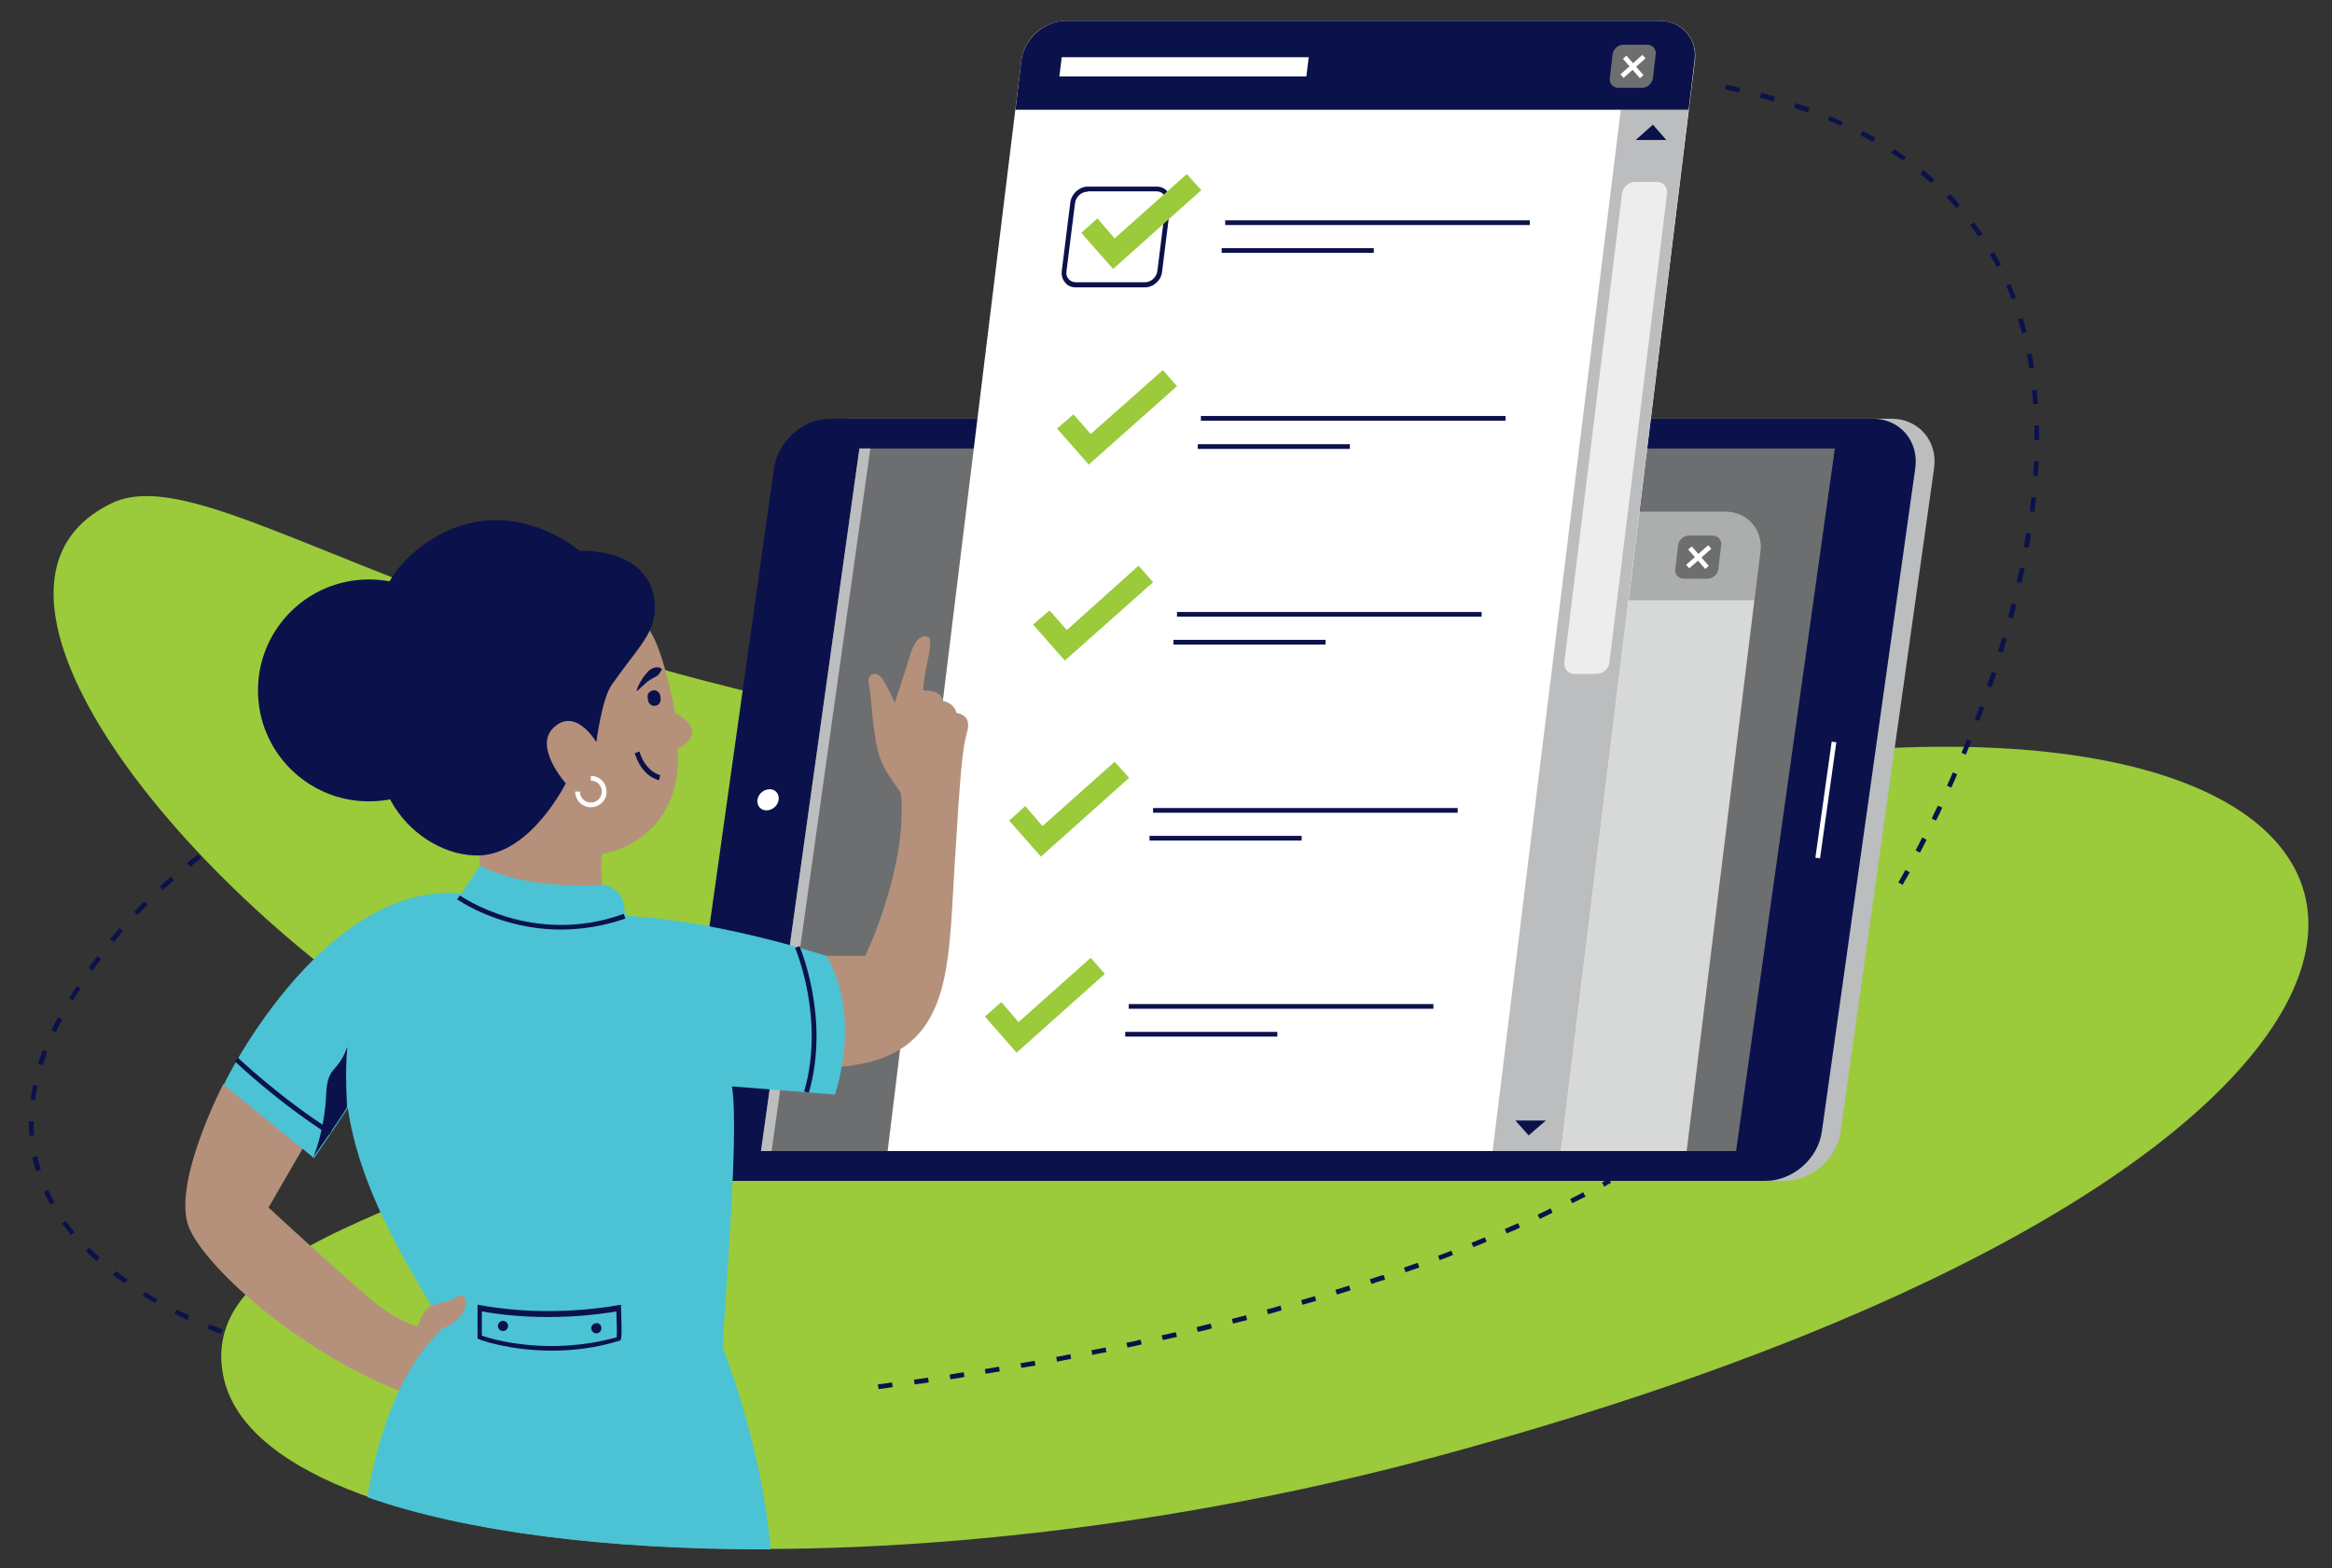 <?xml version="1.0" encoding="utf-8"?>
<!-- Generator: Adobe Illustrator 25.0.0, SVG Export Plug-In . SVG Version: 6.00 Build 0)  -->
<svg version="1.1" id="Layer_1" xmlns="http://www.w3.org/2000/svg" xmlns:xlink="http://www.w3.org/1999/xlink" x="0px" y="0px"
	 viewBox="0 0 594.8 400" style="enable-background:new 0 0 594.8 400;" xml:space="preserve">
<rect x="0" y="0" width="594.8" height="400" fill="#333333" stroke="none"/>
<style type="text/css">
	.st0{fill:#9BCA3B;}
	.st1{fill:#BBBDBF;}
	.st2{fill:#0B124B;}
	.st3{fill:#6D6E70;}
	.st4{fill:#FFFFFF;}
	.st5{opacity:0.83;fill:#EDEDED;}
	.st6{opacity:0.4;fill:#6D6E70;}
	.st7{fill:#EDEDED;}
	.st8{fill:#B5917B;}
	.st9{fill:#4BC3D4;}
</style>
<path class="st0" d="M28.4,128.4c-43.9,21.3,18.1,99.2,83.3,138.6c65.2,39.4-63.9,35.7-54.8,83.7s163.1,60.4,309.9,20.7
	c277.7-75.1,276-195.4,99-179.5C161.9,219.3,63.9,111.2,28.4,128.4z"/>
<g>
	<path class="st1" d="M455.1,301.2H189.3c-7,0-11.9-5.7-10.9-12.7l23.8-169c1-7,7.4-12.7,14.4-12.7h265.8c7,0,11.9,5.7,10.9,12.7
		l-23.8,169C468.6,295.5,462.1,301.2,455.1,301.2z"/>
	<path class="st2" d="M450.3,301.2H184.5c-7,0-11.9-5.7-10.9-12.7l23.8-169c1-7,7.4-12.7,14.4-12.7h265.8c7,0,11.9,5.7,10.9,12.7
		l-23.8,169C463.8,295.5,457.3,301.2,450.3,301.2z"/>
	<polygon class="st3" points="442.8,293.6 194.1,293.6 219.2,114.4 468,114.4 	"/>
	<polygon class="st1" points="196.8,293.6 194.1,293.6 219.2,114.4 222,114.4 	"/>
	<g>
		
			<rect x="450.9" y="203.4" transform="matrix(0.139 -0.99 0.99 0.139 198.99 636.885)" class="st4" width="29.9" height="1.2"/>
	</g>
	<path class="st4" d="M198.6,204c-0.2,1.5-1.6,2.7-3.1,2.7c-1.5,0-2.5-1.2-2.3-2.7c0.2-1.5,1.6-2.7,3.1-2.7
		C197.8,201.3,198.8,202.5,198.6,204z"/>
</g>
<g>
	<path class="st5" d="M258.5,293.6l18.8-152.9c0.7-5.7,5.8-10.2,11.5-10.2H440c5.7,0,9.7,4.6,9,10.2l-18.8,152.9H258.5z"/>
	<path class="st6" d="M440,130.4H288.8c-5.7,0-10.8,4.6-11.5,10.2l-1.5,12.5h171.7l1.5-12.5C449.7,135,445.7,130.4,440,130.4z"/>
	<g>
		<g>
			<path class="st3" d="M435.5,147.6h-6c-1.4,0-2.4-1.1-2.2-2.5l0.7-6c0.2-1.4,1.4-2.5,2.8-2.5h6c1.4,0,2.4,1.1,2.2,2.5l-0.7,6
				C438.2,146.4,436.9,147.6,435.5,147.6z"/>
			<g>
				
					<rect x="432.6" y="138.7" transform="matrix(0.752 -0.659 0.659 0.752 13.869 320.941)" class="st4" width="1.2" height="6.6"/>
			</g>
			<g>
				
					<rect x="429.5" y="141.4" transform="matrix(0.747 -0.665 0.665 0.747 15.21 324.053)" class="st4" width="7.5" height="1.2"/>
			</g>
		</g>
		<polygon class="st2" points="349.9,144.6 286.9,144.6 287.5,139.8 350.5,139.8 		"/>
	</g>
</g>
<g>
	<path class="st4" d="M398.1,293.6H226.4l34.1-278.1c0.7-5.7,5.8-10.2,11.5-10.2h151.3c5.7,0,9.7,4.6,9,10.2L398.1,293.6z"/>
	<g>
		<g>
			<path class="st2" d="M292,73.3h-17.6c-1.1,0-2.1-0.4-2.7-1.2c-0.7-0.8-1-1.8-0.9-2.9l2.2-17.6c0.3-2.2,2.3-4,4.4-4H295
				c1.1,0,2.1,0.4,2.7,1.2c0.7,0.8,1,1.8,0.9,2.9l-2.2,17.6C296.2,71.5,294.2,73.3,292,73.3z M277.4,48.9c-1.6,0-3,1.3-3.2,2.9
				L272,69.3c-0.1,0.7,0.1,1.4,0.6,1.9c0.4,0.5,1.1,0.8,1.8,0.8H292c1.6,0,3-1.3,3.2-2.9l2.2-17.6c0.1-0.7-0.1-1.4-0.6-1.9
				c-0.4-0.5-1.1-0.8-1.8-0.8H277.4z"/>
		</g>
		<g>
			<polygon class="st0" points="283.9,68.6 275.8,59.4 279.9,55.7 284.3,60.8 302.7,44.4 306.4,48.5 			"/>
		</g>
		<g>
			<rect x="312.5" y="56.2" class="st2" width="77.7" height="1.2"/>
		</g>
		<g>
			<rect x="311.6" y="63.3" class="st2" width="38.8" height="1.2"/>
		</g>
	</g>
	<g>
		<path class="st4" d="M285.9,122.6h-17.6c-1.9,0-3.2-1.5-3-3.4l2.2-17.6c0.2-1.9,1.9-3.4,3.8-3.4h17.6c1.9,0,3.2,1.5,3,3.4
			l-2.2,17.6C289.5,121.1,287.7,122.6,285.9,122.6z"/>
		<g>
			<polygon class="st0" points="277.7,118.5 269.6,109.3 273.8,105.7 278.2,110.7 296.6,94.4 300.2,98.5 			"/>
		</g>
		<g>
			<rect x="306.3" y="106.1" class="st2" width="77.7" height="1.2"/>
		</g>
		<g>
			<rect x="305.5" y="113.3" class="st2" width="38.8" height="1.2"/>
		</g>
	</g>
	<g>
		<path class="st4" d="M279.7,172.6h-17.6c-1.9,0-3.2-1.5-3-3.4l2.2-17.6c0.2-1.9,1.9-3.4,3.8-3.4h17.6c1.9,0,3.2,1.5,3,3.4
			l-2.2,17.6C283.3,171.1,281.6,172.6,279.7,172.6z"/>
		<g>
			<polygon class="st0" points="271.6,168.5 263.5,159.3 267.7,155.7 272.1,160.7 290.4,144.3 294.1,148.5 			"/>
		</g>
		<g>
			<rect x="300.2" y="156.1" class="st2" width="77.7" height="1.2"/>
		</g>
		<g>
			<rect x="299.3" y="163.2" class="st2" width="38.8" height="1.2"/>
		</g>
	</g>
	<g>
		<path class="st4" d="M273.6,222.6H256c-1.9,0-3.2-1.5-3-3.4l2.2-17.6c0.2-1.9,1.9-3.4,3.8-3.4h17.6c1.9,0,3.2,1.5,3,3.4l-2.2,17.6
			C277.2,221.1,275.5,222.6,273.6,222.6z"/>
		<g>
			<polygon class="st0" points="265.5,218.5 257.4,209.3 261.5,205.6 265.9,210.7 284.3,194.3 288,198.4 			"/>
		</g>
		<g>
			<rect x="294.1" y="206.1" class="st2" width="77.7" height="1.2"/>
		</g>
		<g>
			<rect x="293.2" y="213.2" class="st2" width="38.8" height="1.2"/>
		</g>
	</g>
	<g>
		<path class="st4" d="M267.4,272.6h-17.6c-1.9,0-3.2-1.5-3-3.4l2.2-17.6c0.2-1.9,1.9-3.4,3.8-3.4h17.6c1.9,0,3.2,1.5,3,3.4
			l-2.2,17.6C271,271,269.3,272.6,267.4,272.6z"/>
		<g>
			<polygon class="st0" points="259.3,268.5 251.2,259.3 255.4,255.6 259.8,260.7 278.2,244.3 281.8,248.4 			"/>
		</g>
		<g>
			<rect x="287.9" y="256.1" class="st2" width="77.7" height="1.2"/>
		</g>
		<g>
			<rect x="287" y="263.2" class="st2" width="38.8" height="1.2"/>
		</g>
	</g>
	<g>
		<polygon class="st1" points="398.1,293.6 380.7,293.6 413.4,28 430.7,28 		"/>
		<path class="st7" d="M407.2,171.9h-5.6c-1.6,0-2.8-1.3-2.6-3l14.7-119.5c0.2-1.6,1.7-3,3.3-3h5.6c1.6,0,2.8,1.3,2.6,3l-14.7,119.5
			C410.4,170.6,408.9,171.9,407.2,171.9z"/>
		<polygon class="st2" points="421.6,31.8 417.2,35.7 425,35.7 		"/>
		<polygon class="st2" points="389.9,289.6 394.3,285.8 386.5,285.8 		"/>
	</g>
	<path class="st2" d="M423.3,5.3H272c-5.7,0-10.8,4.6-11.5,10.2L259,28h171.7l1.5-12.5C433,9.9,428.9,5.3,423.3,5.3z"/>
	<g>
		<g>
			<path class="st3" d="M418.8,22.4h-6c-1.4,0-2.4-1.1-2.2-2.5l0.7-6c0.2-1.4,1.4-2.5,2.8-2.5h6c1.4,0,2.4,1.1,2.2,2.5l-0.7,6
				C421.4,21.3,420.2,22.4,418.8,22.4z"/>
			<g>
				
					<rect x="415.9" y="13.6" transform="matrix(0.752 -0.659 0.659 0.752 92.22 278.841)" class="st4" width="1.2" height="6.6"/>
			</g>
			<g>
				
					<rect x="412.7" y="16.3" transform="matrix(0.747 -0.665 0.665 0.747 94.177 281.245)" class="st4" width="7.5" height="1.2"/>
			</g>
		</g>
		<polygon class="st4" points="333.2,19.5 270.2,19.5 270.8,14.6 333.8,14.6 		"/>
	</g>
</g>
<g>
	<path class="st8" d="M172.2,181.9c0,0-2.7-15.5-6.6-21.3c-8.3-12.3-22.2,5.9-22.2,5.9L127.6,188c0,0-6.1,14.9-5.3,30.2
		c0.6,11.9-4.4,19.1-4.4,19.1l39.3,2.8c0,0-4.7-10.8-3.7-22.2c13.6-2.9,20.3-13.6,19.3-26.8C181.6,186.3,172.2,181.9,172.2,181.9z"
		/>
	<g>
		<path class="st2" d="M168.1,199c-0.2,0-4.4-0.9-6.2-6.9l1.2-0.4c1.6,5.2,5.2,6,5.3,6L168.1,199z"/>
	</g>
	<path class="st2" d="M168.8,170.8c-0.3,0.5-0.5,0.8-0.7,1.1c-0.2,0.3-0.4,0.4-0.7,0.6c-0.5,0.3-1.1,0.6-1.6,0.9
		c-0.6,0.4-1.1,0.8-1.6,1.3l-0.8,0.7c-0.3,0.3-0.5,0.5-0.8,0.8l0,0c-0.1,0-0.1,0-0.2,0c0,0,0-0.1,0-0.1c0.1-0.4,0.2-0.7,0.4-1.1
		c0.1-0.3,0.3-0.7,0.5-1c0.2-0.3,0.4-0.7,0.6-1c0.2-0.3,0.4-0.6,0.7-0.9c0.5-0.6,1-1.3,1.8-1.6c0.4-0.2,0.8-0.3,1.2-0.3
		c0.4,0,0.9,0.1,1.4,0.6C168.8,170.6,168.8,170.7,168.8,170.8L168.8,170.8z"/>
	<path class="st2" d="M167.2,180L167.2,180c-0.9,0.2-1.7-0.4-1.9-1.3l-0.1-0.7c-0.2-0.9,0.4-1.7,1.3-1.9l0,0
		c0.9-0.2,1.7,0.4,1.9,1.3l0.1,0.7C168.6,179,168.1,179.9,167.2,180z"/>
	<path class="st8" d="M210.7,243.8h10c0,0,10.9-22.6,9.1-41.5c-2.5-3.9-5.7-6.8-6.6-14.6c-0.9-4.8-0.9-10.4-1.6-13.2
		c-0.7-2.7,2.1-3.9,3.9-0.7c1.8,3.2,2.7,5.5,2.7,5.5s2.5-7.5,3.9-12.1c1.4-4.6,3.4-5.5,4.8-4.6c1.4,0.9-1.6,10-1.4,13.5
		c3.2,0,4.6,0.9,5,2.7c1.8,0.2,3.4,1.9,3.4,3c1.6,0.4,3.9,1.1,2.7,5.2c-1.1,4.1-1.6,8.5-3.2,35.1c-1.6,26.7-0.9,47.5-28.9,50
		C186.7,274.6,210.7,243.8,210.7,243.8z"/>
	<path class="st8" d="M56.9,276.6c0,0-13.2,25.5-8.7,36.5c4.6,10.9,30,33.2,56.5,42.7c5.3-1,12.2-14.9,12.2-14.9l-4.4-2.1
		c0,0-6.8,2.3-18.9-8.2c-12.1-10.5-25.1-22.6-25.1-22.6l9.3-16.1l0-14.4l-12.8-3L56.9,276.6z"/>
	<path class="st9" d="M121.7,228.5c0,0,10.6,8.2,34.2,5c24.6,0.3,54.8,10.3,54.8,10.3s9.1,12.5,2.3,35.4l-26.3-2.1
		c2.1,13.5-2.7,63.4-3.1,80.5c0.2,0-78.9,0-78.9,0s0.2-10.5,8-18.7c-1.6-6.6-20.1-29.7-24-56.3c0,0.2-8.6,12.8-8.6,12.8l-23-18.7
		C56.9,276.6,84.3,220.8,121.7,228.5z"/>
	<path class="st8" d="M101.9,340.7c0,0,4.2-0.1,5.3-4c1.5-5,6.6-4.1,8.6-5.5c3.4-2.4,3.9,1.8,1.8,4.3c-2.4,2.8-5,3.4-5,3.4l-8.4,8
		L101.9,340.7z"/>
	<path class="st2" d="M147.8,140.5c0,0,18.4-1,19.2,13.7c0.4,7.2-4,10.5-11,20.5c-2.5,3.6-3.9,14.6-3.9,14.6s-5.3-9.2-11-3.6
		c-5,4.9,3.2,14.1,3.2,14.1s-8.8,17.9-22,18.4c-16.2,0.5-34.9-19.8-20.3-41.3c0,0-16.7-23.4,7.9-39.2
		C130,124.9,147.8,140.5,147.8,140.5z"/>
	<g>
		<path class="st2" d="M206.3,278.7l-1.2-0.3c5.4-18.5-2.2-36.4-2.3-36.6l1.1-0.5C204,241.5,211.8,259.8,206.3,278.7z"/>
	</g>
	<g>
		<path class="st2" d="M84,289.5c-13.5-8.6-24-18.7-24.1-18.8l0.8-0.9c0.1,0.1,10.6,10.1,23.9,18.6L84,289.5z"/>
	</g>
	<path class="st9" d="M117,228.9c0,0,19.7,13.8,42.4,4.8c0.2,0,0-1.3-0.3-2.9c-0.5-3.1-3.2-5.3-6.3-5.1c-7.2,0.4-20.2,0.3-30.4-4.9
		C122.4,220.9,117,228.9,117,228.9z"/>
	<g>
		<path class="st2" d="M143.1,237.1c-15.6,0-26.3-7.6-26.5-7.7l0.7-1c0.2,0.1,18.5,13.1,41.8,4.7l0.4,1.2
			C153.7,236.3,148.1,237.1,143.1,237.1z"/>
	</g>
	<g>
		<path class="st4" d="M150.7,205.9c-2.2,0-4-1.8-4-4h1.2c0,1.6,1.3,2.8,2.8,2.8c1.6,0,2.8-1.3,2.8-2.8c0-1.6-1.3-2.8-2.8-2.8v-1.2
			c2.2,0,4,1.8,4,4C154.8,204.1,152.9,205.9,150.7,205.9z"/>
	</g>
	<circle class="st2" cx="94.1" cy="176.1" r="28.3"/>
	<path class="st2" d="M88.6,267c-2.4,6.8-5.1,4.7-5.4,12c-0.4,9.6-3.3,16.2-3.3,16.2s8.7-12.5,8.6-12.8
		C88.6,282.6,87.9,273.8,88.6,267z"/>
</g>
<path class="st9" d="M196.6,395.2c-2.5-27.6-12.3-51.5-12.3-51.5c-6-6.8-46.1,0.6-46.1,0.6l-25.6-5.1c-11.4,10.7-16.6,29-18.9,42.7
	C118.7,390.7,154.8,395.3,196.6,395.2z"/>
<g>
	<g>
		<path class="st2" d="M140.8,344.5c-11,0-18.5-2.8-18.6-2.9l-0.4-0.2v-8.6l0.7,0.1c18.4,3.4,35.1,0,35.2,0l0.7-0.1l0,0.7
			c0.3,8.2,0.1,8.4-0.5,8.5C151.8,343.9,145.9,344.5,140.8,344.5z M123,340.7c2.5,0.9,16.9,5.2,34.3,0.4c0.1-0.9,0-3.8-0.1-6.6
			c-3.4,0.6-18.1,2.9-34.3,0V340.7z M157.7,340.9C157.7,340.9,157.7,340.9,157.7,340.9C157.7,340.9,157.7,340.9,157.7,340.9
			L157.7,340.9z"/>
	</g>
	<path class="st2" d="M153.4,338.8c0,0.7-0.6,1.3-1.3,1.3c-0.7,0-1.3-0.6-1.3-1.3c0-0.7,0.6-1.3,1.3-1.3
		C152.8,337.4,153.4,338,153.4,338.8z"/>
	<path class="st2" d="M129.6,338.2c0,0.7-0.6,1.3-1.3,1.3c-0.7,0-1.3-0.6-1.3-1.3c0-0.7,0.6-1.3,1.3-1.3
		C129,336.9,129.6,337.5,129.6,338.2z"/>
</g>
<g>
	<path class="st2" d="M224.1,354.3l-0.2-1.2c1.2-0.1,2.4-0.3,3.6-0.5l0.2,1.2C226.5,354,225.3,354.2,224.1,354.3z M233.3,353.1
		l-0.2-1.2c1.2-0.2,2.4-0.3,3.6-0.5l0.2,1.2C235.7,352.8,234.5,353,233.3,353.1z M242.4,351.8l-0.2-1.2c1.2-0.2,2.4-0.4,3.6-0.6
		l0.2,1.2C244.8,351.5,243.6,351.6,242.4,351.8z M251.4,350.4l-0.2-1.2c1.2-0.2,2.4-0.4,3.6-0.6l0.2,1.2
		C253.9,350,252.6,350.2,251.4,350.4z M260.5,348.9l-0.2-1.2c1.2-0.2,2.4-0.4,3.6-0.6l0.2,1.2C262.9,348.5,261.7,348.7,260.5,348.9z
		 M269.6,347.3l-0.2-1.2c1.2-0.2,2.4-0.4,3.6-0.7l0.2,1.2C272,346.8,270.8,347.1,269.6,347.3z M278.6,345.6l-0.2-1.2
		c1.2-0.2,2.4-0.5,3.6-0.7l0.2,1.2C281,345.1,279.8,345.3,278.6,345.6z M287.6,343.7l-0.3-1.2c1.2-0.2,2.4-0.5,3.6-0.8l0.3,1.2
		C290,343.2,288.8,343.5,287.6,343.7z M296.6,341.8l-0.3-1.2c1.2-0.3,2.4-0.5,3.6-0.8l0.3,1.2C299,341.3,297.8,341.5,296.6,341.8z
		 M305.5,339.7l-0.3-1.2c1.2-0.3,2.4-0.6,3.6-0.9l0.3,1.2C307.9,339.2,306.7,339.5,305.5,339.7z M314.5,337.6l-0.3-1.2
		c1.2-0.3,2.4-0.6,3.6-0.9l0.3,1.2C316.8,337,315.7,337.3,314.5,337.6z M323.4,335.2l-0.3-1.2c1.2-0.3,2.4-0.6,3.5-1l0.3,1.2
		C325.7,334.6,324.6,334.9,323.4,335.2z M332.2,332.8l-0.3-1.2c1.2-0.3,2.3-0.7,3.5-1l0.3,1.2C334.6,332.1,333.4,332.5,332.2,332.8z
		 M341,330.2l-0.4-1.2c1.2-0.4,2.3-0.7,3.5-1.1l0.4,1.2C343.4,329.5,342.2,329.8,341,330.2z M349.8,327.5l-0.4-1.2
		c1.2-0.4,2.3-0.8,3.5-1.1l0.4,1.2C352.1,326.7,351,327.1,349.8,327.5z M358.5,324.5l-0.4-1.2c1.2-0.4,2.3-0.8,3.5-1.2l0.4,1.2
		C360.8,323.7,359.7,324.1,358.5,324.5z M367.2,321.4l-0.4-1.1c1.2-0.4,2.3-0.9,3.4-1.3l0.4,1.1C369.5,320.6,368.3,321,367.2,321.4z
		 M375.8,318.1l-0.5-1.1c1.1-0.5,2.3-0.9,3.4-1.4l0.5,1.1C378.1,317.2,376.9,317.7,375.8,318.1z M384.3,314.6l-0.5-1.1
		c1.1-0.5,2.2-1,3.4-1.5l0.5,1.1C386.6,313.7,385.4,314.1,384.3,314.6z M392.7,310.9l-0.5-1.1c1.1-0.5,2.2-1,3.3-1.6l0.5,1.1
		C394.9,309.9,393.8,310.4,392.7,310.9z M401,306.9l-0.5-1.1c1.1-0.5,2.2-1.1,3.3-1.7l0.6,1.1C403.2,305.8,402.1,306.4,401,306.9z
		 M409.2,302.7l-0.6-1.1c0.6-0.3,1.2-0.6,1.7-1l0.6,1.1C410.3,302,409.7,302.3,409.2,302.7z"/>
</g>
<g>
	<path class="st2" d="M485.3,225.7l-1.1-0.6c0,0,0.7-1.2,1.8-3.2l1.1,0.6C485.9,224.5,485.3,225.7,485.3,225.7z M489.7,217.5
		l-1.1-0.6c0.5-1,1.1-2.1,1.7-3.3l1.1,0.6C490.8,215.4,490.2,216.5,489.7,217.5z M493.8,209.3l-1.1-0.5c0.5-1.1,1-2.2,1.6-3.3
		l1.1,0.5C494.9,207.1,494.4,208.2,493.8,209.3z M497.7,200.9l-1.1-0.5c0.5-1.1,1-2.2,1.5-3.4l1.1,0.5
		C498.7,198.7,498.2,199.8,497.7,200.9z M501.4,192.5l-1.1-0.5c0.5-1.1,0.9-2.2,1.4-3.4l1.1,0.5
		C502.3,190.2,501.9,191.4,501.4,192.5z M504.8,183.9l-1.1-0.4c0.4-1.1,0.9-2.3,1.3-3.4l1.1,0.4
		C505.7,181.6,505.2,182.8,504.8,183.9z M508,175.3l-1.2-0.4c0.4-1.1,0.8-2.3,1.2-3.5l1.2,0.4C508.7,173,508.4,174.1,508,175.3z
		 M510.8,166.5l-1.2-0.4c0.4-1.2,0.7-2.3,1.1-3.5l1.2,0.3C511.5,164.2,511.2,165.3,510.8,166.5z M513.4,157.7l-1.2-0.3
		c0.3-1.2,0.6-2.4,0.9-3.5l1.2,0.3C514,155.3,513.7,156.5,513.4,157.7z M515.6,148.7l-1.2-0.3c0.3-1.2,0.5-2.4,0.8-3.6l1.2,0.2
		C516.1,146.3,515.9,147.5,515.6,148.7z M517.4,139.7l-1.2-0.2c0.2-1.2,0.4-2.4,0.6-3.6l1.2,0.2
		C517.9,137.3,517.7,138.5,517.4,139.7z M518.9,130.6l-1.2-0.2c0.2-1.2,0.3-2.4,0.4-3.6l1.2,0.1C519.2,128.2,519,129.4,518.9,130.6z
		 M519.8,121.4l-1.2-0.1c0.1-1.2,0.2-2.5,0.2-3.7l1.2,0.1C519.9,118.9,519.9,120.2,519.8,121.4z M520.1,112.2l-1.2,0
		c0-1.2,0-2.5,0-3.7l1.2,0C520.1,109.7,520.1,110.9,520.1,112.2z M519.8,103l-1.2,0.1c-0.1-1.2-0.2-2.4-0.3-3.6l1.2-0.1
		C519.6,100.5,519.7,101.7,519.8,103z M518.8,93.8l-1.2,0.2c-0.2-1.2-0.4-2.4-0.6-3.6l1.2-0.2C518.4,91.3,518.6,92.6,518.8,93.8z
		 M516.9,84.7l-1.2,0.3c-0.3-1.2-0.6-2.4-1-3.5l1.2-0.4C516.3,82.3,516.6,83.5,516.9,84.7z M514.2,75.9l-1.1,0.4
		c-0.4-1.1-0.9-2.3-1.4-3.4l1.1-0.5C513.3,73.6,513.7,74.8,514.2,75.9z M509.3,68.1c-0.6-1.1-1.1-2.1-1.8-3.2l1.1-0.6
		c0.6,1.1,1.2,2.2,1.8,3.2L509.3,68.1z M504.6,60.3c-0.7-1-1.4-2-2.1-2.9l1-0.7c0.7,1,1.5,2,2.2,3L504.6,60.3z M499,53.1
		c-0.8-0.9-1.6-1.8-2.5-2.7l0.9-0.9c0.9,0.9,1.7,1.8,2.5,2.7L499,53.1z M492.6,46.7c-0.9-0.8-1.8-1.6-2.8-2.3l0.8-1
		c1,0.8,1.9,1.6,2.8,2.4L492.6,46.7z M485.4,41c-1-0.7-2-1.4-3-2l0.7-1c1,0.7,2.1,1.4,3.1,2.1L485.4,41z M477.7,36.2
		c-1.1-0.6-2.1-1.2-3.2-1.7l0.6-1.1c1.1,0.6,2.2,1.2,3.3,1.7L477.7,36.2z M469.6,32.1c-1.1-0.5-2.2-1-3.4-1.4l0.5-1.1
		c1.1,0.5,2.3,1,3.4,1.5L469.6,32.1z M461.1,28.7c-1.1-0.4-2.3-0.8-3.5-1.2l0.4-1.2c1.2,0.4,2.3,0.8,3.5,1.2L461.1,28.7z
		 M452.4,25.9c-1.2-0.3-2.3-0.7-3.5-1l0.3-1.2c1.2,0.3,2.4,0.6,3.6,1L452.4,25.9z M443.6,23.6c-1.2-0.3-2.4-0.5-3.6-0.8l0.2-1.2
		c1.2,0.2,2.4,0.5,3.6,0.8L443.6,23.6z"/>
</g>
<g>
	<path class="st2" d="M56.4,340.2c-0.1,0-1.3-0.4-3.5-1.3l0.5-1.1c2.1,0.8,3.4,1.3,3.4,1.3L56.4,340.2z M47.8,336.7
		c-1.1-0.5-2.2-1.1-3.3-1.6L45,334c1.1,0.5,2.2,1.1,3.3,1.6L47.8,336.7z M39.6,332.4c-1.1-0.6-2.1-1.3-3.2-1.9l0.6-1
		c1,0.6,2.1,1.3,3.1,1.9L39.6,332.4z M31.8,327.4c-1-0.7-2-1.5-3-2.2l0.8-1c0.9,0.7,1.9,1.5,2.9,2.2L31.8,327.4z M24.6,321.7
		c-0.9-0.8-1.8-1.7-2.7-2.6l0.9-0.9c0.8,0.8,1.7,1.7,2.6,2.5L24.6,321.7z M18.1,315c-0.8-1-1.6-2-2.3-2.9l1-0.7
		c0.7,1,1.4,1.9,2.2,2.9L18.1,315z M12.9,307.3c-0.6-1.1-1.2-2.2-1.7-3.3l1.1-0.5c0.5,1.1,1,2.2,1.6,3.2L12.9,307.3z M9.2,298.8
		c-0.4-1.2-0.7-2.4-0.9-3.6l1.2-0.3c0.2,1.2,0.6,2.3,0.9,3.5L9.2,298.8z M7.5,289.7c-0.1-1.1-0.1-2.2-0.1-3.3l0-0.4l1.2,0l0,0.4
		c0,1.1,0,2.2,0.1,3.2L7.5,289.7z M9,280.6l-1.2-0.2c0.2-1.2,0.4-2.4,0.6-3.7l1.2,0.2C9.3,278.2,9.1,279.4,9,280.6z M10.9,271.7
		l-1.2-0.4c0.4-1.2,0.8-2.3,1.2-3.5l1.1,0.4C11.7,269.4,11.3,270.6,10.9,271.7z M14.2,263.3l-1.1-0.5c0.5-1.1,1.1-2.2,1.7-3.3
		l1.1,0.6C15.3,261.1,14.7,262.2,14.2,263.3z M18.6,255.2l-1-0.6c0.6-1,1.3-2.1,2-3.1l1,0.7C19.8,253.2,19.2,254.2,18.6,255.2z
		 M23.6,247.6l-1-0.7c0.7-1,1.4-2,2.2-3l1,0.7C25,245.6,24.3,246.6,23.6,247.6z M29.1,240.3l-1-0.8c0.8-1,1.6-1.9,2.4-2.8l0.9,0.8
		C30.6,238.4,29.8,239.4,29.1,240.3z M35.1,233.4l-0.9-0.8c0.8-0.9,1.7-1.8,2.6-2.7l0.9,0.9C36.7,231.6,35.9,232.5,35.1,233.4z
		 M41.6,227l-0.8-0.9c0.9-0.8,1.8-1.7,2.8-2.5l0.8,0.9C43.4,225.3,42.5,226.2,41.6,227z M48.5,221.1l-0.8-1c1-0.8,2-1.5,2.9-2.2
		l0.7,1C50.4,219.6,49.5,220.3,48.5,221.1z"/>
</g>
</svg>
